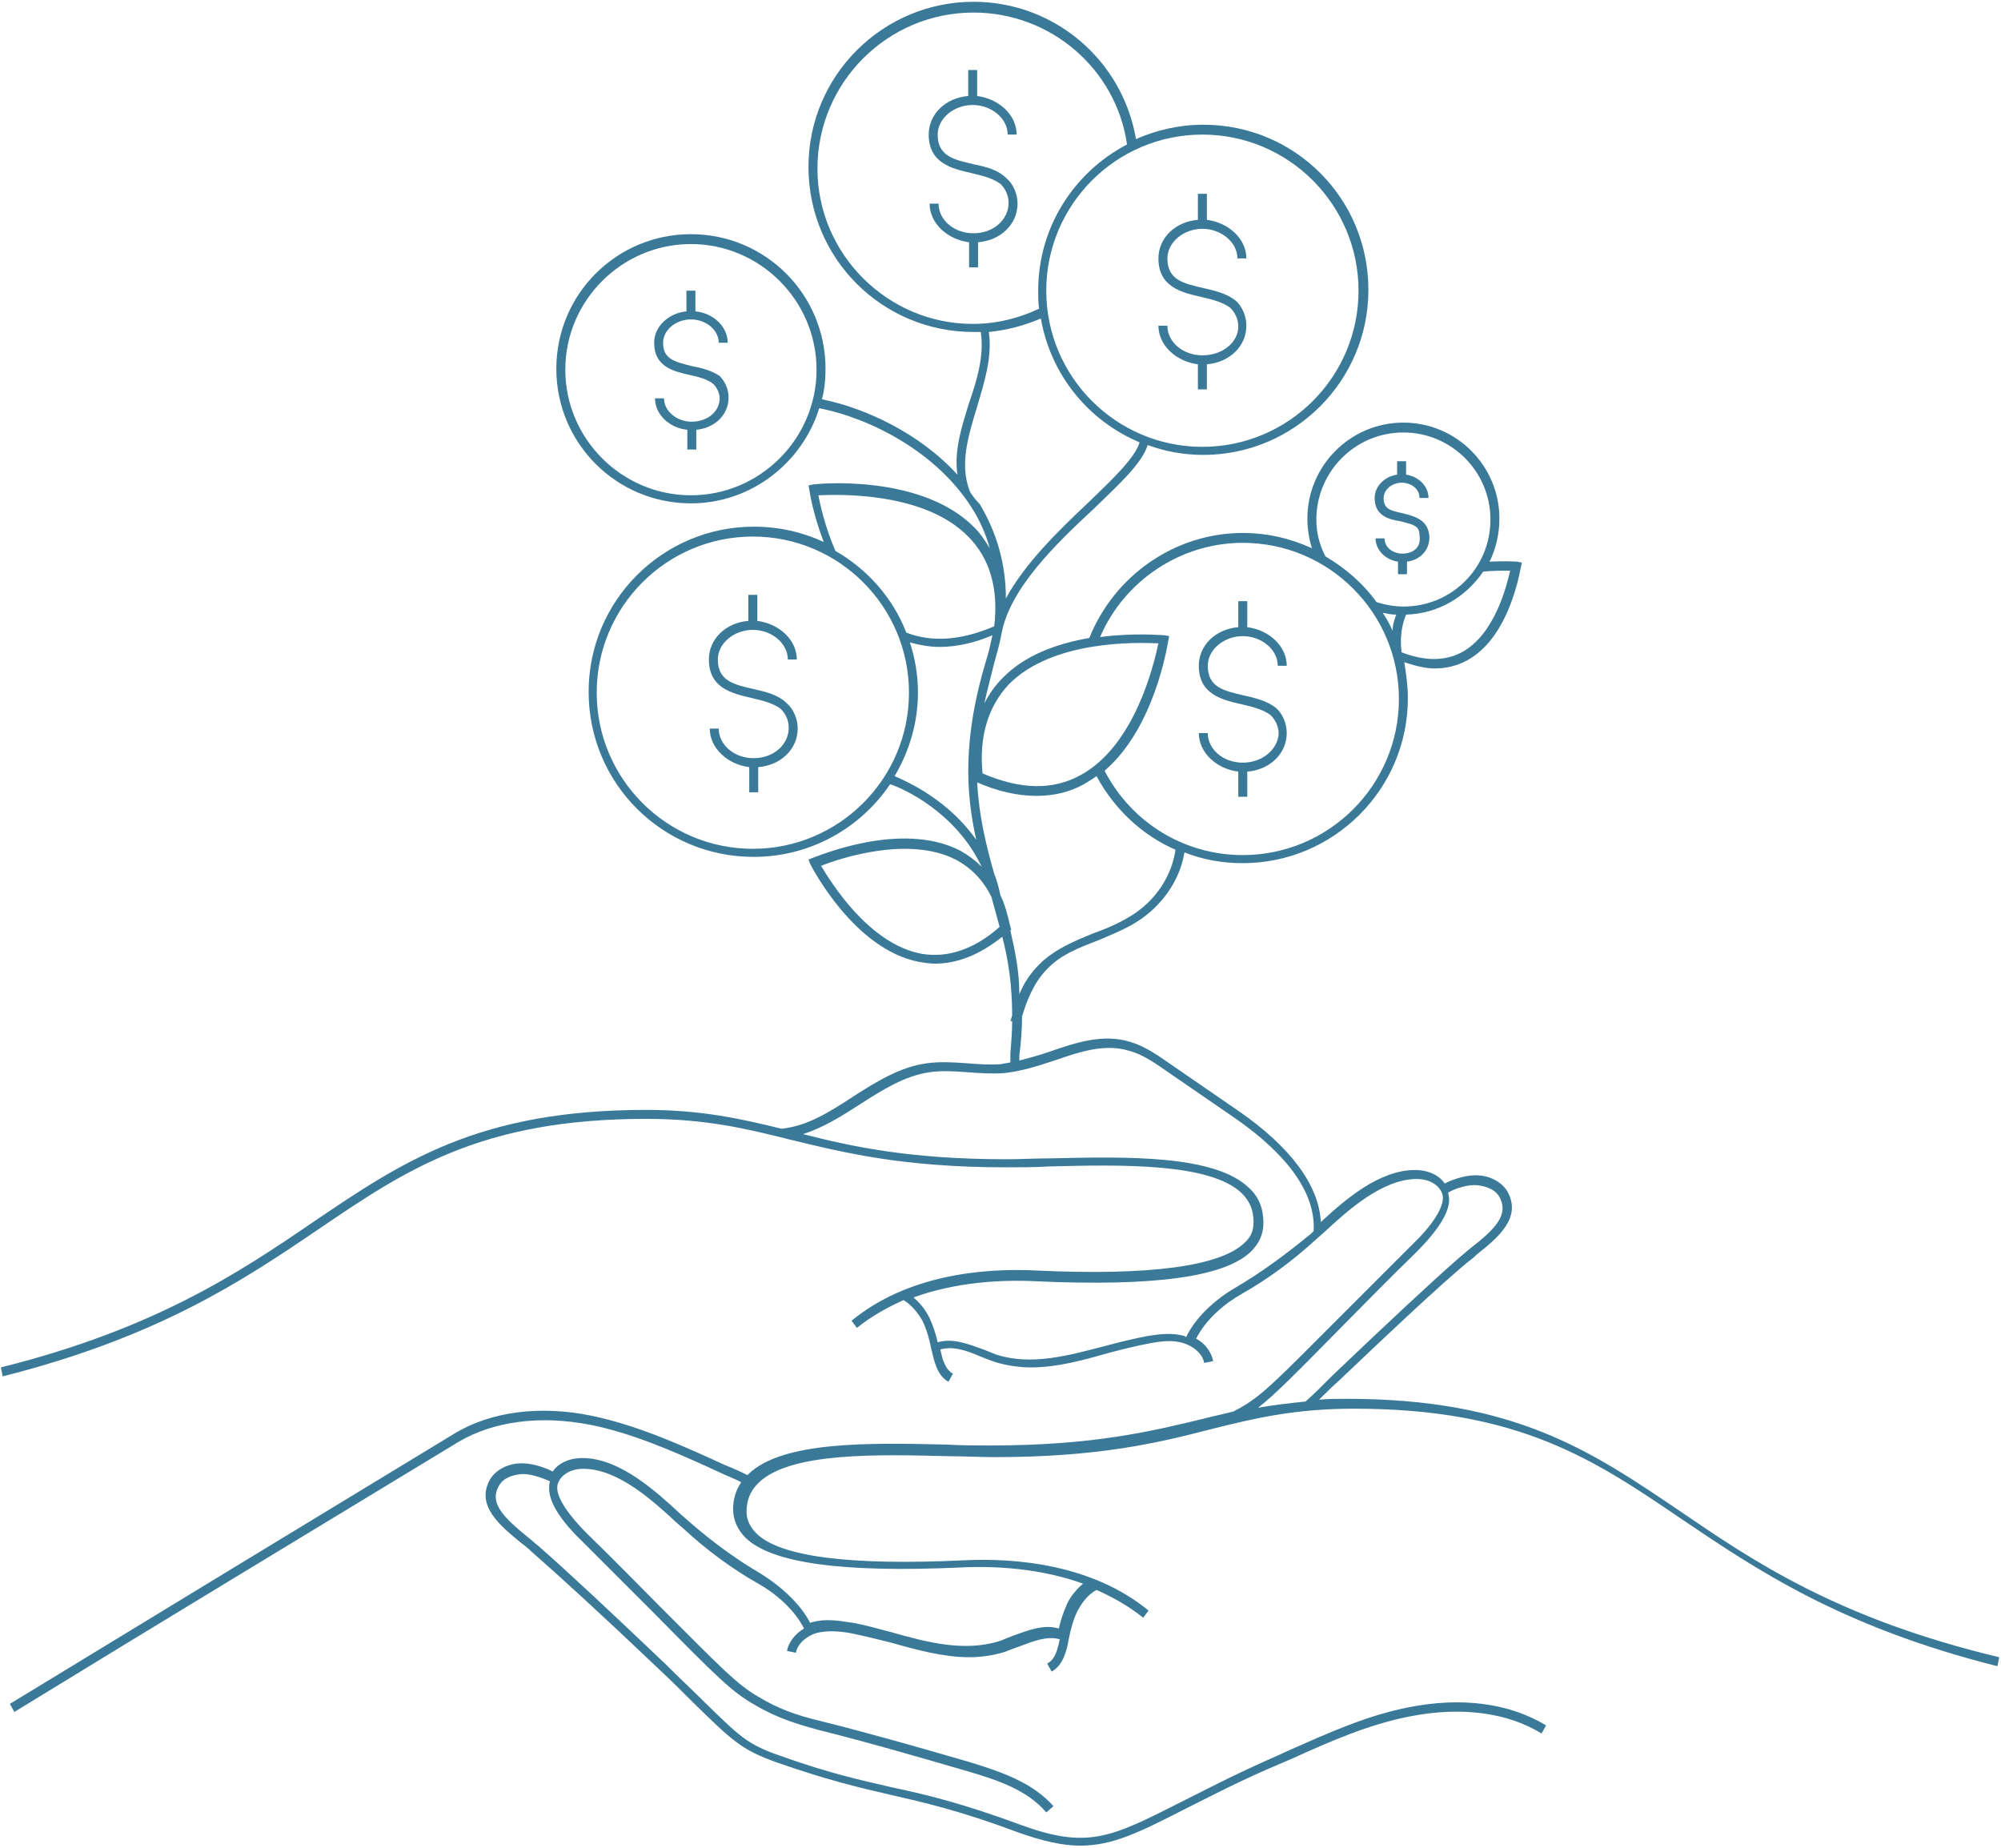 <svg width="223" height="206" viewBox="0 0 223 206" fill="none" xmlns="http://www.w3.org/2000/svg">
<g clip-path="url(#clip0_8343_12770)">
<path d="M187.2 168.4C177.3 161.7 168.8 155.9 150.1 155.9C149 155.9 148 155.9 147 156C147.7 155.3 148.4 154.6 149.3 153.8C155.5 147.9 160.2 143.5 163.4 140.8C163.8 140.5 164.2 140.2 164.6 139.8C167 137.9 169.6 135.7 168 132.8C167.4 131.8 166.2 131.1 164.8 131C163.7 130.9 162.2 131.3 161 131.9C160.4 131 159.2 130.4 157.7 130.4C153.7 130.4 149.9 133.7 147.2 136.2C147 132.1 143.8 127.8 138 123.8L130.3 118.5C129 117.6 127.6 116.6 125.9 116.1C122.9 115.2 119.9 116.2 117 117.2C115.9 117.6 114.7 117.9 113.6 118.2C113.6 118 113.6 117.8 113.6 117.6C113.8 116.1 113.9 114.7 113.9 113.3C114.4 111.6 115.2 109.5 116.7 108C118.2 106.4 120.3 105.6 122.4 104.8C123.8 104.2 125.3 103.6 126.6 102.8C129.5 101 131.5 98.1 132 95C134 95.8 136.2 96.2 138.5 96.2C148.6 96.2 156.9 88 156.9 77.8C156.9 76.4 156.7 75.1 156.5 73.8C157.7 74.2 158.8 74.5 159.9 74.5C161.2 74.5 162.4 74.2 163.5 73.6C168.3 71 169.4 63.5 169.5 63.2L169.6 62.7L169.1 62.6C169 62.6 167.8 62.5 166 62.6C166.7 61.2 167.1 59.5 167.1 57.8C167.1 51.9 162.3 47.1 156.4 47.1C150.5 47.1 145.7 51.9 145.7 57.8C145.7 59 145.9 60.1 146.2 61.1C143.8 60 141.2 59.4 138.5 59.4C131 59.4 124.2 64.1 121.4 71.1C118 71.7 114.3 72.9 111.7 75.6C110.9 76.4 110.2 77.4 109.7 78.4C110 77 110.4 75.5 110.8 73.9C111.1 72.8 111.4 71.8 111.6 70.7C112.5 65.6 117.7 60.6 121.9 56.7C124.8 53.9 127.3 51.6 127.9 49.6C129.8 50.3 131.9 50.7 134.1 50.7C144.2 50.7 152.5 42.5 152.5 32.3C152.5 22.1 144.3 13.9 134.1 13.9C131.4 13.9 128.9 14.5 126.6 15.5C125.1 6.7 117.5 0.2 108.5 0.2C98.4 0.2 90.1 8.4 90.1 18.6C90.1 28.8 98.3 37 108.5 37C108.8 37 109 37 109.3 37C109.7 39.6 108.9 42.3 108 44.9C107.2 47.5 106.3 50.2 106.7 52.9C102.5 48.3 96.5 45.5 91.6 44.5C91.9 43.4 92 42.2 92 41.1C92 32.8 85.3 26.1 77 26.1C68.7 26.1 62 32.8 62 41.1C62 49.4 68.7 56.1 77 56.1C83.7 56.1 89.4 51.6 91.3 45.5C97 46.6 104.4 50.4 108.3 56.6C109.2 58 109.9 59.6 110.3 61.1C109.8 60.3 109.3 59.5 108.6 58.8C102.7 52.8 91.1 53.9 90.6 54L90.1 54.1L90.2 54.6C90.2 54.7 90.6 57.3 91.8 60.4C89.4 59.3 86.8 58.7 84 58.7C73.9 58.7 65.6 66.9 65.6 77.1C65.6 87.3 73.8 95.5 84 95.5C90.3 95.5 95.9 92.3 99.2 87.4C100.7 87.9 106.5 90.5 109.4 96.6C108.7 95.9 107.9 95.3 107 94.8C100.4 91.4 91 95.5 90.6 95.6L90.1 95.8L90.3 96.3C90.5 96.7 95.2 105.8 102.4 107.2C103 107.3 103.6 107.4 104.2 107.4C106.7 107.4 109.2 106.4 111.7 104.4C112.4 107.1 112.8 109.9 112.8 113.2C112.7 113.4 112.7 113.6 112.6 113.8H112.8C112.8 115 112.7 116.2 112.6 117.4C112.6 117.7 112.6 118.1 112.6 118.4C112.3 118.5 111.9 118.5 111.6 118.6C110.3 118.7 109 118.6 107.7 118.5C106.3 118.4 104.8 118.3 103.3 118.5C100.3 118.9 97.6 120.6 95.1 122.2C92.5 123.9 90 125.5 87.1 125.8C82.6 124.7 78.2 123.7 72 123.7C53.3 123.7 44.8 129.5 34.9 136.2C26.7 141.8 17.3 148.1 0.1 152.4L0.3 153.4C17.7 149 27.1 142.7 35.5 137C45.2 130.4 53.6 124.7 72 124.7C78.7 124.7 83.2 125.8 88 127C93.8 128.4 100.4 130.1 112.1 130.1C113.6 130.1 115.3 130.1 117 130C125 129.8 134.9 129.6 138.4 133C139.3 133.9 139.7 134.9 139.7 136.2C139.7 137.2 139.4 137.9 138.6 138.6C135.9 141.1 128.2 142.2 115.5 141.6C109.5 141.3 101.1 142.1 94.9 147.2L95.5 148C97.1 146.7 98.9 145.7 100.7 144.9C101.7 145.5 102.4 146.5 102.8 147.2C103.3 148.2 103.6 149.4 103.8 150.4C104.1 151.6 104.4 153.3 105.7 154L106.2 153.1C105.3 152.6 105 151.4 104.8 150.4C106.2 150 107.7 150.5 109.3 151.2C109.8 151.4 110.3 151.6 110.9 151.8C112.2 152.2 113.6 152.4 114.9 152.4C117.8 152.4 120.7 151.6 123.5 150.8C125 150.4 126.6 150 128.2 149.7C129.3 149.5 130.7 149.3 131.9 149.7C132.9 150 134 150.8 134.2 151.9L135.2 151.7C135 150.7 134.3 149.7 133.3 149.2C134.4 147 136.6 145.2 138.4 144.2C141.4 142.5 144.2 140.4 146.7 138.1L147.5 137.4C150.1 135 154 131.4 157.9 131.4C159.7 131.4 160.8 132.5 160.8 133.5C160.8 134.7 159.6 136.6 157.4 138.7C154.1 142 151.5 144.6 149.4 146.7C142.4 153.7 140.8 155.4 138.4 156.8C138.1 157 137.8 157.1 137.5 157.3C136.4 157.6 135.3 157.8 134.2 158.1C128.4 159.5 121.9 161.1 110.4 161.1C110.4 161.1 110.4 161.1 110.3 161.1C108.8 161.1 107.2 161.1 105.5 161C96.9 160.8 87.2 160.6 83.4 164.3L83.3 164.4C82.5 164 81.6 163.6 80.6 163.2L79.3 162.6C75.1 160.7 70.7 158.8 66 157.8C60.2 156.6 54.7 157.3 50.6 159.8C34.3 169.7 17.5 179.9 1.1 189.9L1.6 190.8C17.9 180.8 34.8 170.6 51.1 160.7C55 158.4 60.2 157.7 65.8 158.8C70.3 159.7 74.7 161.6 78.9 163.5L80.2 164.1C81 164.5 81.9 164.8 82.6 165.2C82 166.1 81.7 167.1 81.7 168.2C81.7 169.4 82.2 170.5 83.1 171.4C86 174.2 93.8 175.3 107 174.7C110.9 174.5 116 174.8 120.7 176.5C120 177.1 119.3 177.9 118.9 178.8C118.5 179.7 118.2 180.6 118 181.5C116.3 181 114.6 181.7 112.9 182.3C112.4 182.5 111.9 182.7 111.4 182.9C107.5 184.1 103.5 183.1 99.3 181.9C97.7 181.5 96.1 181 94.6 180.8C93.3 180.6 91.9 180.4 90.5 180.8C90.4 180.8 90.4 180.8 90.3 180.9C89.3 178.9 87.2 176.9 84.8 175.4C81.9 173.7 79.2 171.7 76.7 169.5L75.9 168.8C73.2 166.3 69.1 162.5 64.9 162.5C63.4 162.5 62.2 163.1 61.6 164C60.4 163.4 58.9 163 57.8 163.1C56.4 163.2 55.2 163.9 54.6 164.9C53 167.8 55.7 170 58 171.9C58.4 172.2 58.8 172.5 59.2 172.9C62.4 175.7 67.1 180 73.3 185.9C74.9 187.4 76.2 188.7 77.3 189.8C81.6 194 82.6 195 86.5 196.4C91.9 198.3 95.6 199.2 99.1 200C103 200.9 107 201.8 113.4 204.2C116.2 205.2 118.4 205.7 120.4 205.7C124 205.7 127 204.2 131.9 201.7C134.7 200.3 138.1 198.5 142.6 196.6L144 196C148.2 194.1 152.5 192.2 157.1 191.3C162.7 190.2 167.9 190.8 171.8 193.2L172.3 192.3C168.2 189.8 162.8 189.1 156.9 190.3C152.3 191.2 147.9 193.2 143.6 195.1L142.3 195.7C137.7 197.7 134.3 199.5 131.5 200.9C123.8 204.8 121.2 206.1 113.8 203.4C107.3 201 103.2 200 99.4 199.2C95.9 198.4 92.3 197.6 87 195.7C83.2 194.4 82.4 193.5 78.1 189.3C77 188.2 75.7 187 74.1 185.4C67.9 179.5 63.2 175.1 60 172.3C59.6 172 59.2 171.6 58.8 171.3C56.1 169.1 54.5 167.5 55.6 165.6C56.1 164.7 57.1 164.4 58 164.3C58.9 164.2 60.2 164.6 61.3 165.1C61.2 165.3 61.2 165.6 61.2 165.9C61.2 167.4 62.4 169.4 64.9 171.8C68.2 175.1 70.8 177.7 72.9 179.8C79.9 186.9 81.6 188.6 84.1 190C86.6 191.5 89 192.2 91.2 192.8C96.8 194.2 102.3 195.8 107.8 197.4C111.2 198.4 114.5 199.5 116.6 202L117.4 201.3C115.1 198.7 111.7 197.5 108.1 196.4C102.6 194.8 97 193.2 91.4 191.8C88.9 191.2 86.8 190.5 84.5 189.1C82.1 187.7 80.5 186 73.5 179C71.4 176.9 68.8 174.2 65.5 171C63.3 168.8 62.1 167 62.1 165.8C62.1 164.8 63.2 163.7 65 163.7C68.9 163.7 72.8 167.3 75.4 169.7L76.2 170.4C78.7 172.7 81.5 174.8 84.5 176.5C86.3 177.5 88.5 179.3 89.6 181.5C88.6 182.1 87.9 183 87.7 184L88.7 184.2C88.9 183.1 90 182.3 91 182C92.2 181.7 93.5 181.8 94.7 182C96.2 182.3 97.8 182.7 99.4 183.1C102.2 183.9 105.2 184.7 108 184.7C109.4 184.7 110.7 184.5 112 184.1C112.5 183.9 113 183.7 113.6 183.5C115.2 182.9 116.7 182.3 118.1 182.7C117.9 183.7 117.6 185 116.7 185.4L117.2 186.3C118.5 185.6 118.9 183.9 119.1 182.7C119.3 181.7 119.6 180.5 120.1 179.5C120.5 178.8 121.1 177.8 122.2 177.2C124 178 125.8 179 127.4 180.3L128 179.5C121.8 174.4 113.3 173.6 107.4 173.9C94.7 174.5 86.9 173.5 84.3 170.9C83.6 170.2 83.2 169.4 83.2 168.5C83.2 167.2 83.6 166.2 84.5 165.3C88 161.8 98 162.1 105.9 162.3C107.6 162.3 109.3 162.4 110.8 162.4C122.5 162.4 129.1 160.8 134.9 159.3C139.7 158.1 144.2 157 150.9 157C169.3 157 177.7 162.7 187.4 169.3C195.7 174.9 205.1 181.3 222.6 185.7L222.8 184.7C204.8 180.4 195.4 174 187.2 168.4ZM77 55.2C69.3 55.2 63 48.9 63 41.2C63 33.5 69.3 27.2 77 27.2C84.7 27.2 91 33.5 91 41.2C91 48.9 84.7 55.2 77 55.2ZM154.1 68.3C154.6 68.4 155.1 68.5 155.6 68.5C155.4 69.1 155.2 69.6 155.2 70.3C154.9 69.6 154.5 68.9 154.1 68.3ZM168.3 63.6C167.9 65.3 166.6 70.7 162.9 72.7C161 73.7 158.8 73.7 156.2 72.7C156 71.1 156.2 69.7 156.7 68.5C160.3 68.4 163.4 66.5 165.3 63.7C166.5 63.6 167.6 63.6 168.3 63.6ZM146.7 57.9C146.7 52.6 151 48.2 156.4 48.2C161.7 48.2 166.1 52.5 166.1 57.9C166.1 63.3 161.8 67.6 156.4 67.6C155.4 67.6 154.3 67.4 153.4 67.1C151.9 65 149.9 63.3 147.7 62C147 60.6 146.7 59.3 146.7 57.9ZM138.5 60.5C148.1 60.5 155.9 68.3 155.9 77.9C155.9 87.5 148.1 95.3 138.5 95.3C132 95.3 126.1 91.7 123.1 85.9C128.7 81.1 130.1 71.9 130.2 71.4L130.3 70.9L129.8 70.8C129.5 70.8 126.4 70.5 122.6 71C125.3 64.7 131.6 60.5 138.5 60.5ZM112.4 76.3C117.3 71.3 126.7 71.6 129.1 71.7C128.6 74 126.5 83.1 120.4 86.4C117.3 88.1 113.7 88 109.5 86.2C109.1 82.1 110.1 78.8 112.4 76.3ZM151.4 32.4C151.4 42 143.6 49.8 134 49.8C124.4 49.8 116.6 42 116.6 32.4C116.6 22.8 124.4 15 134 15C143.6 15 151.4 22.8 151.4 32.4ZM91.1 18.8C91.1 9.2 98.9 1.4 108.5 1.4C117.1 1.4 124.4 7.7 125.6 16.1C119.7 19.2 115.7 25.3 115.7 32.4C115.7 33.1 115.7 33.8 115.8 34.4C113.5 35.5 111 36.1 108.4 36.1C98.9 36.1 91.1 28.3 91.1 18.8ZM108.1 54.8C106.9 51.8 107.9 48.6 108.9 45.3C109.7 42.6 110.6 39.8 110.2 37C112.2 36.8 114.1 36.3 116 35.5C117.1 41.8 121.3 46.9 127 49.3C126.5 51 124.1 53.3 121.3 56C118 59.1 114.2 62.8 112.1 66.7C112.1 62.9 111.1 59.4 109.2 56.2C108.8 55.8 108.4 55.3 108.1 54.8ZM91.2 55.2C93.5 55.1 103 54.8 107.9 59.8C110.3 62.2 111.3 65.6 110.8 69.8C107.1 71.4 103.8 71.6 101 70.5C99.5 66.6 96.6 63.4 93.1 61.4C91.9 58.6 91.4 56.2 91.2 55.2ZM83.9 94.6C74.3 94.6 66.5 86.8 66.5 77.2C66.5 67.6 74.3 59.8 83.9 59.8C93.5 59.8 101.3 67.6 101.3 77.2C101.3 86.8 93.5 94.6 83.9 94.6ZM99.7 86.5C101.3 83.8 102.3 80.6 102.3 77.2C102.3 75.3 102 73.4 101.4 71.6C102.5 71.9 103.6 72.1 104.7 72.1C106.5 72.1 108.5 71.7 110.6 70.8C110.4 71.7 110.2 72.7 109.9 73.6C107.3 82.2 107.6 88.3 108.8 93.6C105.7 89.2 101.3 87.2 99.7 86.5ZM102.7 106.3C96.8 105.2 92.6 98.3 91.5 96.5C93.5 95.7 101.2 93.1 106.5 95.8C108.2 96.7 109.6 98.1 110.5 100C110.8 101.1 111.1 102.2 111.4 103.3C108.6 105.8 105.6 106.8 102.7 106.3ZM112.6 103.7L112.7 103.6L112.6 103.3C112.3 102 112 100.8 111.5 99.8C111.3 98.9 111.1 98.1 110.8 97.4C109.9 94.2 109.1 91 108.9 87.2C111.2 88.2 113.4 88.7 115.5 88.7C117.4 88.7 119.2 88.3 120.8 87.4C121.3 87.1 121.8 86.8 122.2 86.5C124.2 90.2 127.3 93.1 131 94.7C130.6 97.6 128.8 100.4 126 102.1C124.7 102.9 123.3 103.5 121.9 104C119.7 104.9 117.5 105.8 115.8 107.5C114.8 108.5 114.1 109.6 113.6 110.8C113.6 108.2 113.1 105.9 112.6 103.7ZM137.7 143.5C135.3 144.9 133.2 146.9 132.2 149C132.1 149 132.1 149 132 148.9C130.6 148.5 129.1 148.7 127.9 148.9C126.3 149.2 124.7 149.6 123.2 150C119 151.1 115 152.2 111.1 151C110.6 150.8 110.1 150.6 109.6 150.4C107.9 149.8 106.2 149.1 104.5 149.6C104.3 148.7 104 147.8 103.6 146.9C103.1 145.9 102.5 145.2 101.8 144.6C106.5 142.9 111.5 142.6 115.5 142.8C128.7 143.4 136.5 142.3 139.4 139.5C140.3 138.6 140.8 137.6 140.8 136.3C140.8 134.7 140.3 133.4 139.2 132.4C135.4 128.7 125.6 128.9 117.1 129.1C115.4 129.1 113.7 129.2 112.2 129.2C101.4 129.2 95 127.8 89.5 126.4C91.7 125.7 93.8 124.4 95.8 123.1C98.3 121.5 100.8 119.9 103.6 119.5C105 119.3 106.4 119.4 107.8 119.5C109.1 119.6 110.5 119.7 111.9 119.6C113.8 119.4 115.7 118.8 117.5 118.2C120.4 117.2 123.1 116.3 125.8 117.1C127.3 117.5 128.6 118.4 129.9 119.3L137.6 124.6C141.8 127.5 146.7 132 146.4 137.2L146.1 137.5C143.3 139.8 140.6 141.8 137.7 143.5ZM149.8 147.6C151.9 145.5 154.5 142.8 157.8 139.6C160.2 137.2 161.5 135.2 161.5 133.7C161.5 133.4 161.4 133.2 161.4 132.9C162.5 132.3 163.8 132 164.7 132.1C165.5 132.2 166.6 132.5 167.1 133.4C168.2 135.4 166.6 137 163.9 139.1C163.5 139.4 163.1 139.8 162.7 140.1C159.5 142.9 154.8 147.3 148.6 153.2C147.4 154.4 146.4 155.4 145.5 156.2C143.6 156.4 141.8 156.6 140.2 156.9C142 155.5 144.2 153.3 149.8 147.6Z" fill="#3A7A98"/>
<path d="M134 39.601C131.8 39.601 130.1 38.101 130.1 36.301H129.1C129.1 38.501 131.1 40.301 133.5 40.601V43.401H134.5V40.601C137 40.401 138.9 38.601 138.9 36.301C138.9 35.201 138.4 34.101 137.7 33.501C136.7 32.701 135.4 32.401 134.1 32.101C131.9 31.601 130.1 31.201 130.1 28.801C130.1 27.001 131.9 25.501 134 25.501C136.1 25.501 137.9 27.001 137.9 28.801H138.9C138.9 26.601 136.9 24.801 134.5 24.501V21.601H133.5V24.501C131 24.701 129.1 26.501 129.1 28.801C129.1 32.001 131.7 32.601 133.9 33.101C135.2 33.401 136.3 33.701 137.1 34.301C137.6 34.801 138 35.501 138 36.401C138 38.101 136.3 39.601 134 39.601Z" fill="#3A7A98"/>
<path d="M84 76.8C81.8 76.3 80 75.9 80 73.5C80 71.7 81.8 70.2 83.9 70.2C86 70.2 87.8 71.7 87.8 73.5H88.8C88.8 71.3 86.8 69.5 84.4 69.2V66.3H83.4V69.2C80.9 69.4 79 71.2 79 73.5C79 76.7 81.6 77.3 83.8 77.8C85.1 78.1 86.2 78.4 87 79C87.5 79.5 87.9 80.2 87.9 81.1C87.9 83 86.2 84.5 84 84.5C81.8 84.5 80.1 83 80.1 81.2H79.1C79.1 83.4 81.1 85.2 83.5 85.5V88.3H84.5V85.5C87 85.3 88.9 83.5 88.9 81.2C88.9 80.1 88.4 79 87.7 78.4C86.7 77.4 85.3 77.1 84 76.8Z" fill="#3A7A98"/>
<path d="M77.099 40.8C75.099 40.3 73.899 40 73.899 38.2C73.899 36.8 75.299 35.6 76.999 35.6C78.699 35.6 80.099 36.8 80.099 38.2H81.099C81.099 36.4 79.499 34.9 77.499 34.7V32.4H76.499V34.7C74.499 34.9 72.899 36.4 72.899 38.2C72.899 40.9 75.099 41.4 76.899 41.8C77.899 42 78.899 42.3 79.499 42.8C79.899 43.2 80.199 43.8 80.199 44.4C80.199 45.9 78.799 47 77.099 47C75.399 47 73.999 45.8 73.999 44.4H72.999C72.999 46.2 74.599 47.7 76.599 47.9V50.1H77.599V47.9C79.699 47.7 81.199 46.2 81.199 44.3C81.199 43.4 80.799 42.5 80.199 41.9C79.299 41.3 78.199 41 77.099 40.8Z" fill="#3A7A98"/>
<path d="M138.5 85C136.3 85 134.6 83.5 134.6 81.7H133.6C133.6 83.9 135.6 85.7 138 86V88.8H139V86C141.5 85.8 143.4 84 143.4 81.7C143.4 80.6 142.9 79.5 142.2 78.9C141.2 78.1 139.9 77.8 138.6 77.5C136.4 77 134.6 76.6 134.6 74.2C134.6 72.4 136.4 70.9 138.5 70.9C140.6 70.9 142.4 72.4 142.4 74.2H143.4C143.4 72 141.4 70.2 139 69.9V67H138V69.9C135.5 70.1 133.6 71.9 133.6 74.2C133.6 77.4 136.2 78 138.4 78.5C139.7 78.8 140.8 79.1 141.6 79.7C142.1 80.2 142.5 80.9 142.5 81.8C142.4 83.5 140.7 85 138.5 85Z" fill="#3A7A98"/>
<path d="M156.299 61.7C155.199 61.7 154.299 61 154.299 60H153.299C153.299 61.3 154.399 62.4 155.799 62.6V64H156.799V62.6C158.299 62.4 159.299 61.3 159.299 59.9C159.299 59.2 158.999 58.5 158.499 58.1C157.899 57.6 157.099 57.4 156.299 57.2C154.899 56.9 154.199 56.7 154.199 55.5C154.199 54.6 155.099 53.8 156.199 53.8C157.299 53.8 158.199 54.5 158.199 55.5H159.199C159.199 54.2 158.099 53.1 156.699 52.9V51.4H155.699V52.9C154.299 53.1 153.199 54.2 153.199 55.5C153.199 57.5 154.799 57.9 156.099 58.1C156.799 58.3 157.399 58.4 157.799 58.7C158.099 58.9 158.199 59.3 158.199 59.7C158.399 61 157.499 61.7 156.299 61.7Z" fill="#3A7A98"/>
<path d="M108.5 18.3C106.3 17.8 104.5 17.4 104.5 15C104.5 13.2 106.3 11.7 108.4 11.7C110.5 11.7 112.3 13.2 112.3 15H113.3C113.3 12.8 111.3 11 108.9 10.7V7.8H107.9V10.7C105.4 10.9 103.5 12.7 103.5 15C103.5 18.2 106.1 18.8 108.3 19.3C109.6 19.6 110.7 19.9 111.5 20.5C112 21 112.4 21.7 112.4 22.6C112.4 24.5 110.7 26 108.5 26C106.3 26 104.6 24.5 104.6 22.7H103.6C103.6 24.9 105.6 26.7 108 27V29.8H109V27C111.5 26.8 113.4 25 113.4 22.7C113.4 21.6 112.9 20.5 112.2 19.9C111.2 18.9 109.9 18.6 108.5 18.3Z" fill="#3A7A98"/>
</g>
<defs>
<clipPath id="clip0_8343_12770">
<rect width="223" height="206" fill="white"/>
</clipPath>
</defs>
</svg>
